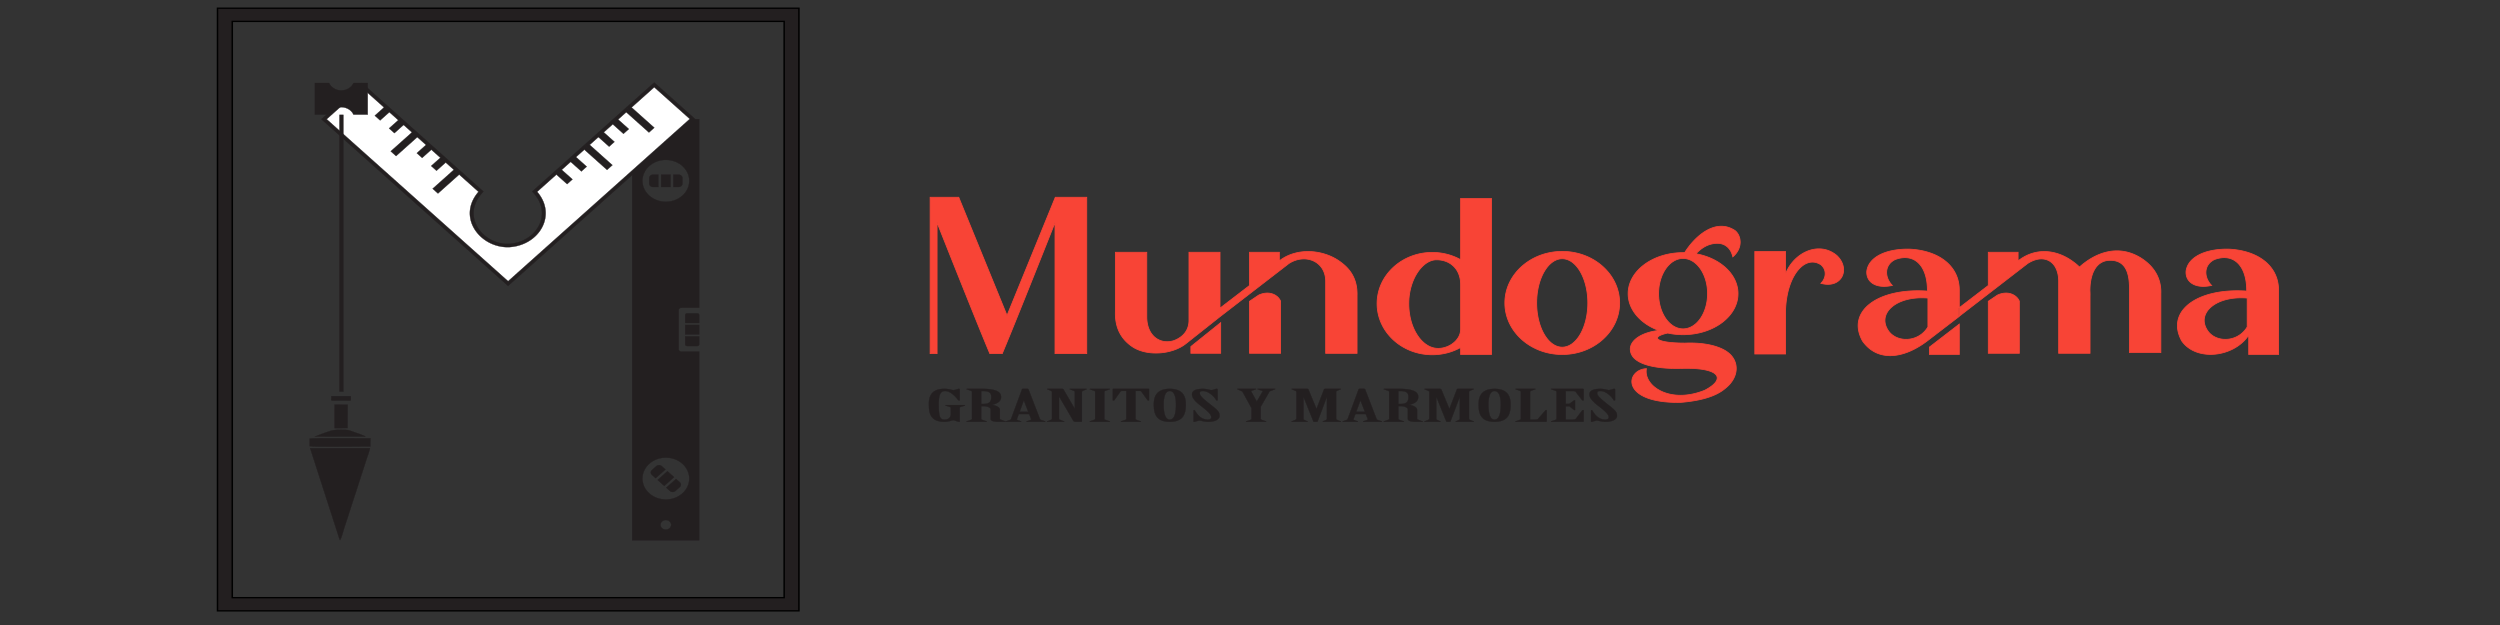 <?xml version="1.0" encoding="UTF-8"?>
<svg xmlns="http://www.w3.org/2000/svg" width="400" height="100">
  <rect width="100%" height="100%" fill="#333333" stroke="none"/>
  <g stroke="null">
    <defs transform="matrix(.182 0 0 .163 -1330.896 -1012.146)">
      <clipPath id="a" stroke="null">
        <path d="M143.067 615.971h1719v1719h-1719z" clip-rule="evenodd"></path>
      </clipPath>
    </defs>
    <g clip-path="url(#a)" transform="matrix(.243 0 0 -.217 -43.913 369.679)">
      <path fill="#231f20" d="M328.788 1697.53H706.75V1253.2H323.928v444.33zm368.241-9.72H333.65v-424.89h363.38z"></path>
      <path fill="#231f20" fill-rule="evenodd" stroke="#231f20" stroke-miterlimit="22.926" stroke-width=".216" d="m616.406 1359.904 2.458-2.457-6.45-6.45-2.457 2.458a2.504 2.504 0 0 0 0 3.531l2.918 2.918c.97.971 2.56.971 3.531 0zm3.763-3.762 4.376-4.376-6.45-6.45-4.376 4.377zm5.681-5.681 2.457-2.458a2.504 2.504 0 0 0 0-3.531l-2.918-2.918a2.504 2.504 0 0 0-3.531 0l-2.457 2.457zm4.184 11.17c6.021-6.02 6.021-15.783 0-21.804-6.02-6.021-15.783-6.021-21.804 0s-6.021 15.783 0 21.804c6.021 6.022 15.783 6.022 21.804 0zm-19.317 213.188h3.475v-9.12h-3.475a2.505 2.505 0 0 0-2.497 2.497v4.126a2.505 2.505 0 0 0 2.497 2.497zm5.32 0h6.19v-9.12h-6.19zm8.035 0h3.475a2.504 2.504 0 0 0 2.497-2.497v-4.126a2.504 2.504 0 0 0-2.497-2.497h-3.475zm-4.94 10.858c8.515 0 15.418-6.903 15.418-15.418s-6.903-15.418-15.418-15.418-15.418 6.903-15.418 15.418 6.903 15.418 15.418 15.418zm-22.147 30.053h44.088v-139.066h-11.658a1.854 1.854 0 0 1-1.848-1.848v-28.644c0-1.017.831-1.848 1.848-1.848h11.658v-139.066h-44.088zm22.044-7.865a3.5 3.5 0 1 0 0-6.998 3.5 3.5 0 0 0 0 6.998zm0-287.745a3.5 3.5 0 1 0 0-6.998 3.5 3.5 0 0 0 0 6.998zm14.062 152.424h6.77c.667 0 1.212-.545 1.212-1.211v-5.919h-9.193v5.919c0 .666.544 1.211 1.211 1.211zm7.982-8.535v-7.03h-9.193v7.03zm0-8.436v-5.918c0-.667-.545-1.212-1.212-1.212h-6.77c-.667 0-1.211.545-1.211 1.212v5.918z"></path>
      <path fill="#231f20" fill-rule="evenodd" stroke="#231f20" stroke-miterlimit="22.926" stroke-width=".216" d="m554.123 1571.288.06.061-7.046 7.045 9.33 9.33 7.046-7.045.06.06-7.045 7.046 8.942 8.942 14.946-14.947.06.06-14.946 14.947 9.2 9.2 7.046-7.045.06.06-7.045 7.047 9.395 9.394 7.045-7.046.06.061-7.045 7.046 8.812 8.812 14.947-14.947.06.06-14.946 14.947 18.366 18.367 26.858-26.859-123.093-123.093-122.915 122.916 26.68 26.68L437 1624.403l-6.058-6.059.06-.06 6.059 6.058 9.33-9.33-6.059-6.058.061-.06 6.058 6.058 8.942-8.942-13.96-13.96.06-.06 13.96 13.96 9.2-9.201-6.058-6.059.061-.06 6.058 6.059 9.395-9.395-6.058-6.059.06-.06 6.059 6.058 8.812-8.812-13.96-13.96.06-.06 13.96 13.96 15.958-15.959-1.296-1.69c-3.48-4.538-5.492-9.86-5.143-15.623.185-3.05 1.033-6.01 2.435-8.721a23.8 23.8 0 0 1 5.533-7.02c4.288-3.72 9.89-5.873 15.597-5.527l.089.004c5.07.404 9.825 2.376 13.645 5.747a22.9 22.9 0 0 1 5.963 8.299 22.06 22.06 0 0 1 1.672 10.178c-.355 4.673-2.19 8.97-5.041 12.663l-1.306 1.692 15.93 15.93 7.046-7.046z"></path>
      <path fill="#fff" stroke="#231f20" stroke-miterlimit="22.926" stroke-width=".216" d="m534.376 1562.197 12.7 12.7 7.047-7.045 3.496 3.497-7.045 7.045 5.893 5.894 7.046-7.045 3.497 3.496-7.046 7.046 5.506 5.505 14.946-14.947 3.497 3.498-14.947 14.946 5.765 5.764 7.045-7.045 3.497 3.497-7.046 7.046 5.959 5.958 7.045-7.046 3.497 3.497-7.045 7.046 5.375 5.375 14.947-14.947 3.497 3.497-14.947 14.947 14.93 14.93 23.421-23.422-119.656-119.656-119.479 119.479 23.244 23.243 14.547-14.547-6.058-6.059 3.497-3.497 6.059 6.059 5.893-5.894-6.058-6.058 3.497-3.498 6.058 6.06 5.505-5.506-13.96-13.96 3.498-3.497 13.96 13.96 5.763-5.764-6.058-6.059 3.497-3.497 6.058 6.06 5.958-5.959-6.058-6.059 3.497-3.497 6.059 6.059 5.375-5.376-13.96-13.96 3.498-3.497 13.959 13.96 12.734-12.734c-4.35-5.671-5.98-11.654-5.64-17.248.208-3.441 1.168-6.725 2.701-9.69a26.3 26.3 0 0 1 6.1-7.74c4.733-4.105 10.912-6.506 17.336-6.117h.036c5.925.45 11.14 2.809 15.159 6.355a25.35 25.35 0 0 1 6.595 9.18 24.4 24.4 0 0 1 1.855 11.303c-.357 4.703-2.103 9.511-5.54 13.964z"></path>
      <path fill="#231f20" fill-rule="evenodd" stroke="#231f20" stroke-miterlimit="22.926" stroke-width=".216" d="M411.481 1408.24c.385 1.062.286 2.13.122 3.268l-12.667-.006c-.049-.62-.117-1.475-.1-2 .042-1.205-.21-1.012.615-1.266.253-.078 3.46-.025 3.999-.025 2.668-.001 5.366-.035 8.031.03zm-23.341-26.537 33.196-.032c-.382.685-6.67 3.029-7.405 3.32-4.392 1.737-3.655 1.718-9.021 1.719-6.292 0-6.74-.935-12.767-3.226zm12.847 6.217 8.575.032.04 17.27-8.6.032zm-16.362-13.317c2.367-.78 34.594-.206 39.952-.219l.016 6.044c-4.737-.008-38.338.288-39.97-.2l.002-5.625zm22.162 244.272V1414.84h-2.535v204.035zm16.024 23.512v-23.294h-9.315c-1.287 3.195-4.424 5.465-8.066 5.465-3.641 0-6.778-2.27-8.066-5.465h-9.315v23.294h9.315c1.288-3.195 4.425-5.466 8.066-5.466s6.779 2.27 8.066 5.466zm-18.194-337.13c1.009 1.896 1.887 5.868 2.564 8.321l14.67 50.711c.759 2.61 1.96 6.137 2.46 8.866l-39.38-.022 19.378-67.249c.228-.541.193-.428.308-.626z"></path>
      <g fill-rule="evenodd" stroke-miterlimit="22.926">
        <path fill="#f84436" stroke="#f84436" stroke-width=".567" d="M793.159 1558.147h18.8l31.816-87.185 31.816 87.185h20.66v-115.283h-20.867v96.688s-25.696-72.574-34.766-96.688h-8.148c-9.07 24.114-34.766 96.688-34.766 96.688v-96.688h-4.545zm190.838-81.768v41.205h-20.406v-50.824c-.28-8.4-5.567-12.483-9.934-14.302-8.651-3.133-17.85 2.895-17.885 17.594v47.532h-20.629v-43.746c-.308-10.355 2.766-19.773 11.576-26.173 9.799-6.959 26.03-5.276 34.732 2.47l22.546 19.984 45.36 39.186c10.852 7.778 24.206 1.628 24.241-13.07v-53.155h20.63v42.401c.307 10.355-3.016 18.449-10.481 24.604-11.216 9.668-29.17 11.326-40.681 1.123v6.376h-19.589v-24.479zm.426-10.697v-22.602h-19.588v4.977zm19.054 15.785v-38.387h20.406v38.439c-1.524 4.287-7.183 8.231-14.416 4.48zm466.938-5.088v-6.26l45.36 39.186c10.852 7.778 20.414 1.628 20.449-13.07v-53.155h20.629v42.401q.018.585.019 1.162v.011c0 .909-.023 1.8-.08 2.673-.03 9.69 2.715 22.187 13.268 22.318 9.75.024 12.748-8.387 12.783-20.483v-47.532h20.629v43.746c.308 10.355-3.962 19.35-12.772 25.75-15.565 11.055-30.707 3.688-40.788-6.45a31 31 0 0 1-3.54 3.41c-11.215 9.667-25.377 11.325-36.888 1.122v6.376h-19.589v-24.479l-19.48-16.726zm19.48 5.088v-38.387h20.406v38.439c-1.523 4.287-7.183 8.231-14.416 4.48zm-347.442 75.801h20.272v-115.066h-20.272v5.178c-5.458-3.406-11.847-5.366-18.678-5.366-20.06 0-36.322 16.892-36.322 37.73s16.263 37.73 36.322 37.73c6.83 0 13.22-1.96 18.678-5.366zm0-96.576v33.24c-.007 10.987-6.63 18.064-15.862 18.098-9.233.035-18.301-14.455-18.301-32.286 0-17.455 7.838-30.785 16.804-32.746 8.053-1.762 17.332 5.02 17.359 13.694zm66.896 57.525c20.857 0 37.765-17.018 37.765-38.011s-16.908-38.011-37.765-38.011-37.765 17.018-37.765 38.01c0 20.994 16.908 38.012 37.765 38.012zm0-5.413c9.307 0 16.852-14.594 16.852-32.598s-7.545-32.599-16.852-32.599-16.853 14.595-16.853 32.599 7.545 32.598 16.853 32.598zm79.563 4.525q.535 0 1.068-.013c6.535 11.8 20.239 25.918 33.166 16.25 4.126-3.76 5.313-12.836-1.476-19.322-1.236 6.091-4.84 10.106-10.734 9.929-5.79-.343-9.987-3.473-13.57-7.678 15.892-3.185 27.704-15.15 27.704-29.424 0-16.711-16.188-30.258-36.158-30.258-3.51 0-6.905.42-10.114 1.202-12.393-3.086-7.264-7.422 11.482-7.39 11.713.555 22.748-1.89 28.62-7.288 7.103-6.53 6.918-18.07-2.302-26.19-6.264-6.008-16.558-9.116-29.544-10.285-39.92-.632-35.954 24.265-22.285 24.906-2.12-12.789 15.518-26.34 38.418-15.931 13.905 8.021 10.933 16.783-14.722 16.133-19.14-.662-34.448 3.545-34.284 14.42.231 7.201 8.754 12.343 18.715 13.548-11.934 4.943-20.141 15.235-20.141 27.133 0 16.712 16.188 30.258 36.157 30.258zm0-4.308c8.912 0 16.136-11.619 16.136-25.95s-7.224-25.95-16.136-25.95-16.135 11.62-16.135 25.95 7.224 25.95 16.135 25.95zm47.237 5.107h20.205v-16.504c5.733 16.135 22.237 24.431 33.779 13.573 9.351-9.985 3.142-24.823-10.488-20.514 3.337 3.514 4.173 9.647.154 13.573-10.537 7.91-22.833-7.652-23.445-34.087v-31.619h-20.205zm300.752-24.996c-5.374 6.163-5.219 15.357 1.997 19.134 12.345 5.047 21.264-4.27 21.13-23.294-32.765 2.525-53.48-14.948-42.76-36.77 9.6-15.374 34.43-12.093 44.092 4.326v-14.31h19.633v47.254c.066 17.961-13.433 29.512-33.11 30.448-16.33.18-26.82-6.616-27.787-16.472-.323-8.133 6.368-12.943 16.805-10.316zm23.46-9.317v-21.298c-6.22-11.615-20.679-11.788-26.122-2.662-7.649 12.797 5.428 25.86 26.122 23.96zm-233.678 9.317c-5.375 6.163-5.218 15.357 1.997 19.134 12.345 5.047 21.264-4.27 21.13-23.294-32.764 2.525-53.48-14.948-42.76-36.77 9.601-15.374 26.937-13.809 43.577.837l20.147 17.298v19.135c.067 17.961-13.432 29.512-33.11 30.448-16.329.18-26.82-6.616-27.785-16.472-.324-8.133 6.367-12.943 16.804-10.316zm24.459-45.459v-5.455h19.632v22.4zm-1 36.142v-21.298c-6.22-11.615-20.677-11.788-26.12-2.662-7.65 12.797 5.427 25.86 26.12 23.96z"></path>
        <path fill="#231f20" stroke="#231f20" stroke-width=".216" d="M806.752 1398.515c0-3.08-1.732-4.31-4.175-4.31-2.84 0-3.783 1.814-3.783 11.146 0 6.838.944 9.916 4.254 9.916 3.47 0 6.859-4.18 8.513-6.61a.88.88 0 0 1 .71-.324c.238 0 .392.097.392.226v7.778c0 .324-.154.55-.55.55-.393 0-.866-.16-1.575-.42-.79-.292-1.577-.518-1.97-.518-.317 0-.87.096-1.182.194-.79.259-2.366.745-4.967.745-9.696 0-10.088-7.518-10.088-11.504 0-5.412.392-12.8 10.246-12.8 1.733 0 3.31.39 4.963 1.005.317.097.553.13.79.13.317 0 .472-.033.789-.13l2.362-.874a2.3 2.3 0 0 1 .79-.13c.238 0 .392.064.392.16v10.176c0 .324.239.55.79.714l2.287.777c.235.13.394.194.394.325 0 .129-.239.194-.553.194h-11.665c-.395 0-.63-.065-.63-.194 0-.13.079-.196.393-.325l2.208-.777c.551-.196.865-.39.865-.714zm20.023 5.606h1.34c2.756 0 4.885-1.07 4.885-2.496v-6.967c0-1.102 1.42-2.074 5.044-2.074h4.1c.393 0 .789 0 .789.098 0 .096-.317.226-.631.355l-2.52 1.102c-.398.163-.71.357-.71.584v6.773c0 1.782-2.369 3.045-5.045 3.629 2.756.714 5.833 2.171 5.833 5.769 0 4.212-4.259 5.994-12.454 5.994h-9.853c-.318 0-.473-.096-.473-.194s.392-.194.551-.292l2.364-.939c.55-.228.71-.519.71-.908v-19.638c0-.388-.16-.68-.71-.906l-2.364-.94c-.159-.097-.55-.195-.55-.293 0-.096.154-.194.472-.194h12.374c.314 0 .472.098.472.194 0 .098-.392.196-.55.292l-2.364.94c-.556.227-.71.519-.71.907zm0 11.146h1.182c3.861 0 5.44-1.069 5.44-4.373 0-3.89-1.579-5.153-5.44-5.153h-1.182zm32.866-20.674c.08-.29-.078-.519-.392-.648l-2.129-.875c-.234-.096-.55-.194-.55-.292 0-.096.158-.194.55-.194h11.351c.393 0 .551.098.551.194 0 .098-.237.196-.47.292l-2.289.843c-.55.194-.79.55-.865.875l-7.49 21.744c-.078.194-.317.356-.71.356h-2.913c-.396 0-.555-.129-.63-.292l-7.173-21.775c-.08-.292-.16-.617-.631-.81l-2.209-.908c-.237-.098-.55-.227-.55-.325 0-.096.158-.194.472-.194h9.064c.395 0 .551.098.551.194 0 .098-.472.227-.79.39l-1.732.745c-.314.161-.473.357-.393.583l1.182 3.565c.079.13.237.227.471.227h5.833c.397 0 .63-.13.71-.292zm-7.251 5.411c-.156 0-.315.066-.234.196l2.6 7.971h.159l2.756-7.94c.079-.129-.08-.227-.314-.227zm20.97-5.087c0-.388-.238-.647-.709-.906l-1.971-.94c-.159-.097-.551-.195-.551-.325 0-.064.155-.162.472-.162h10.403c.314 0 .473.098.473.162 0 .13-.314.228-.551.324l-2.13.973c-.55.227-.788.486-.788.874v16.138h.159l9.222-17.66c.237-.487.868-.81 1.578-.81h3.31c.553 0 .787.13.787.356v21.614c0 .39.237.649.71.908l1.969.939c.239.098.551.194.551.324 0 .066-.154.162-.47.162h-10.406c-.312 0-.472-.096-.472-.162 0-.13.394-.226.552-.324l2.208-.972c.551-.226.706-.486.706-.875v-12.152h-.155l-7.253 13.934c-.158.324-.395.55-.946.55h-9.457c-.317 0-.472-.095-.472-.16 0-.131.392-.227.55-.325l1.972-.939c.471-.26.71-.519.71-.908zm28.454 0c0-.388-.158-.68-.71-.906l-2.363-.94c-.159-.097-.551-.195-.551-.293 0-.096.154-.194.472-.194h12.375c.312 0 .47.098.47.194 0 .098-.391.196-.55.292l-2.362.94c-.556.227-.711.519-.711.907v19.638c0 .39.155.68.71.908l2.363.939c.159.098.55.194.55.292s-.158.194-.47.194h-12.375c-.318 0-.472-.096-.472-.194s.392-.194.55-.292l2.365-.939c.55-.228.71-.519.71-.908zm20.496 0c0-.388-.08-.68-.631-.906l-2.367-.94c-.234-.097-.551-.195-.551-.293 0-.096.078-.194.475-.194h12.216c.393 0 .473.098.473.194 0 .098-.314.196-.551.292l-2.364.94c-.555.227-.63.519-.63.907v20.416h2.914c.473 0 .71-.162.868-.357l4.097-6.45c.078-.128.317-.193.63-.193.318 0 .396.065.396.226v8.2c0 .063-.158.129-.395.129h-23.094c-.238 0-.392-.066-.392-.129v-8.2c0-.161.075-.226.392-.226.314 0 .551.065.631.194l4.1 6.449c.154.195.392.357.863.357h2.92zm28.612 21.97c-9.462 0-10.485-6.836-10.485-11.503 0-6.124 1.023-12.8 10.485-12.8 9.535 0 10.558 6.676 10.558 12.8 0 4.667-1.023 11.504-10.558 11.504zm0-1.62c2.362 0 4.095-2.722 4.095-9.916 0-8.424-1.733-11.147-4.095-11.147-2.289 0-4.022 2.723-4.022 11.147 0 7.194 1.733 9.916 4.022 9.916zm31.525 1.265c0 .194-.159.356-.551.356-.471 0-.944-.162-1.653-.421-.71-.292-1.499-.518-1.816-.518-.314 0-.785.096-1.182.194-1.181.39-2.915.745-4.413.745-4.02 0-7.252-.972-7.252-4.051 0-2.366 1.578-4.829 5.833-8.522 4.492-3.888 6.859-6.254 6.859-8.425 0-1.006-.788-1.686-2.287-1.686-4.652 0-7.095 4.116-8.514 6.708a.6.6 0 0 1-.472.227c-.317 0-.392-.129-.392-.227v-8.166c0-.097.075-.162.392-.162.314 0 .63.13.945.227 1.577.486 2.208.712 2.525.712.234 0 .71-.096 1.575-.323.946-.259 2.286-.616 4.412-.616 2.92 0 7.253 1.037 7.253 4.472 0 2.56-.631 3.63-6.147 8.426-5.832 5.087-6.859 6.675-6.859 8.263 0 .843.159 1.522 2.129 1.522 3.624 0 7.411-4.082 8.671-6.708.08-.129.235-.226.473-.226.312 0 .47.065.47.163zm22.304-21.615c0-.388-.158-.68-.71-.906l-2.363-.94c-.159-.097-.551-.195-.551-.293 0-.096.155-.194.472-.194h12.375c.314 0 .472.098.472.194 0 .098-.392.196-.55.292l-2.365.94c-.55.227-.71.519-.71.907v8.75l5.595 10.888c.159.292.397.55.79.745l2.6 1.102c.317.13.551.227.551.357 0 .096-.234.129-.63.129h-10.404c-.392 0-.71-.033-.71-.162 0-.097.238-.226.552-.324l2.522-.939c.396-.13.475-.357.317-.616l-3.704-7.161h-.159l-3.548 7.16c-.155.26-.079.487.238.617l2.442.939c.317.098.551.227.551.324 0 .13-.234.162-.63.162h-11.269c-.317 0-.551-.033-.551-.129 0-.13.313-.26.471-.357l2.205-1.102c.476-.227.79-.486.868-.745l5.833-11.893zm26.8 21.97c-.316 0-.472-.095-.472-.16 0-.131.392-.227.55-.325l1.972-.939c.471-.26.71-.519.71-.908v-19.638c0-.388-.239-.647-.71-.906l-1.971-.94c-.159-.097-.55-.195-.55-.325 0-.064.155-.162.471-.162h9.694c.314 0 .473.098.473.162 0 .13-.314.228-.551.357l-1.654.875c-.476.26-.554.55-.554.939v15.685h.158l6.384-17.726c.078-.161.158-.292.395-.292h1.733c.397 0 .552.098.63.26l5.992 17.758h.158v-15.685c0-.388-.078-.68-.55-.939l-1.658-.875c-.237-.13-.55-.227-.55-.357 0-.064.078-.162.472-.162h11.034c.317 0 .475.098.475.162 0 .13-.317.228-.555.324l-1.97.94c-.472.26-.63.519-.63.907v19.638c0 .39.158.649.63.908l1.97.939c.238.098.555.194.555.324 0 .066-.158.162-.475.162h-9.854c-.551 0-.785-.227-.863-.551l-4.811-14.03h-.158l-5.202 14.03c-.08.324-.393.55-1.102.55zm49.735-22.294c.078-.29-.08-.519-.393-.648l-2.13-.875c-.234-.096-.55-.194-.55-.292 0-.096.158-.194.55-.194h11.351c.394 0 .553.098.553.194 0 .098-.239.196-.473.292l-2.288.843c-.55.194-.788.55-.863.875l-7.49 21.744c-.08.194-.317.356-.71.356h-2.915c-.396 0-.555-.129-.63-.292l-7.173-21.775c-.079-.292-.159-.617-.63-.81l-2.21-.908c-.237-.098-.55-.227-.55-.325 0-.096.158-.194.472-.194h9.064c.395 0 .551.098.551.194 0 .098-.473.227-.79.39l-1.732.745c-.313.161-.471.357-.393.583l1.182 3.565c.08.13.238.227.473.227h5.832c.396 0 .63-.13.71-.292zm-7.254 5.411c-.153 0-.312.066-.233.196l2.6 7.971h.159l2.756-7.94c.08-.129-.078-.227-.312-.227zm27.435 4.117h1.34c2.755 0 4.885-1.07 4.885-2.496v-6.967c0-1.102 1.419-2.074 5.043-2.074h4.1c.392 0 .79 0 .79.098 0 .096-.318.226-.631.355l-2.521 1.102c-.397.163-.71.357-.71.584v6.773c0 1.782-2.368 3.045-5.044 3.629 2.756.714 5.832 2.171 5.832 5.769 0 4.212-4.258 5.994-12.453 5.994h-9.854c-.317 0-.472-.096-.472-.194s.392-.194.55-.292l2.365-.939c.55-.228.71-.519.71-.908v-19.638c0-.388-.16-.68-.71-.906l-2.364-.94c-.159-.097-.551-.195-.551-.293 0-.096.155-.194.472-.194h12.375c.314 0 .472.098.472.194 0 .098-.392.196-.55.292l-2.364.94c-.556.227-.71.519-.71.907zm0 11.146h1.182c3.861 0 5.44-1.069 5.44-4.373 0-3.89-1.579-5.153-5.44-5.153h-1.182zm17.576 1.62c-.317 0-.47-.095-.47-.16 0-.131.392-.227.55-.325l1.97-.939c.472-.26.711-.519.711-.908v-19.638c0-.388-.239-.647-.71-.906l-1.97-.94c-.16-.097-.552-.195-.552-.325 0-.064.154-.162.471-.162h9.696c.314 0 .472.098.472.162 0 .13-.314.228-.552.357l-1.653.875c-.476.26-.556.55-.556.939v15.685h.159l6.385-17.726c.078-.161.158-.292.395-.292h1.733c.397 0 .551.098.631.26l5.991 17.758h.159v-15.685c0-.388-.08-.68-.551-.939l-1.657-.875c-.24-.13-.551-.227-.551-.357 0-.064.078-.162.47-.162h11.036c.317 0 .476.098.476.162 0 .13-.317.228-.556.324l-1.97.94c-.472.26-.63.519-.63.907v19.638c0 .39.158.649.63.908l1.97.939c.239.098.556.194.556.324 0 .066-.159.162-.476.162h-9.854c-.55 0-.785-.227-.864-.551l-4.81-14.03h-.158l-5.202 14.03c-.08.324-.392.55-1.103.55zm45.718 0c-9.46 0-10.484-6.836-10.484-11.503 0-6.124 1.024-12.8 10.484-12.8 9.536 0 10.56 6.676 10.56 12.8 0 4.667-1.024 11.504-10.56 11.504zm0-1.62c2.364 0 4.096-2.722 4.096-9.916 0-8.424-1.732-11.147-4.096-11.147-2.287 0-4.02 2.723-4.02 11.147 0 7.194 1.733 9.916 4.02 9.916zm17.339-20.35c0-.388-.158-.68-.71-.906l-2.362-.94c-.16-.13-.552-.195-.552-.293 0-.096.155-.194.472-.194h19.31c.63 0 .869.162.869.453v7.94c0 .13-.159.227-.397.227-.313 0-.313-.097-.471-.226l-4.886-6.288c-.317-.388-1.107-.486-2.05-.486h-3.152v20.351c0 .39.154.68.71.908l2.363.939c.159.098.551.194.551.292s-.158.194-.472.194h-12.375c-.317 0-.472-.096-.472-.194s.392-.194.552-.292l2.362-.939c.551-.228.71-.519.71-.908zm29.56 20.35h4.492c1.023 0 1.733-.194 2.05-.614l4.255-6.094c.08-.129.317-.226.63-.226.238 0 .397.065.397.194v8.069c0 .163-.317.292-.635.292h-20.412c-.317 0-.472-.096-.472-.194s.393-.194.552-.292l2.362-.939c.551-.228.71-.519.71-.908v-19.638c0-.388-.159-.68-.71-.906l-2.362-.94c-.159-.13-.552-.195-.552-.293 0-.096.155-.194.472-.194h20.412c.398 0 .635.13.635.292v8.134c0 .097-.159.194-.398.194-.237 0-.47-.065-.55-.194l-4.254-6.222c-.317-.39-1.107-.584-2.13-.584h-4.492v9.851h1.733c.392 0 .71-.065.868-.226l2.68-2.366c.154-.13.234-.226.551-.226.234 0 .314.063.314.161v6.87c0 .13-.08.195-.314.195-.238 0-.317-.065-.475-.195l-2.756-2.268c-.159-.161-.476-.226-.868-.226h-1.733zm32.473 1.265c0 .194-.158.356-.551.356-.47 0-.943-.162-1.653-.421-.71-.292-1.499-.518-1.816-.518-.314 0-.785.096-1.182.194-1.182.39-2.914.745-4.413.745-4.02 0-7.252-.972-7.252-4.051 0-2.366 1.578-4.829 5.833-8.522 4.492-3.888 6.859-6.254 6.859-8.425 0-1.006-.788-1.686-2.287-1.686-4.65 0-7.095 4.116-8.513 6.708a.6.6 0 0 1-.473.227c-.317 0-.393-.129-.393-.227v-8.166c0-.097.076-.162.393-.162.314 0 .631.13.945.227 1.577.486 2.208.712 2.525.712.234 0 .71-.096 1.575-.323.946-.259 2.287-.616 4.412-.616 2.92 0 7.253 1.037 7.253 4.472 0 2.56-.63 3.63-6.147 8.426-5.832 5.087-6.859 6.675-6.859 8.263 0 .843.159 1.522 2.129 1.522 3.624 0 7.411-4.082 8.672-6.708.08-.129.234-.226.472-.226.313 0 .471.065.471.163z"></path>
      </g>
    </g>
  </g>
</svg>

